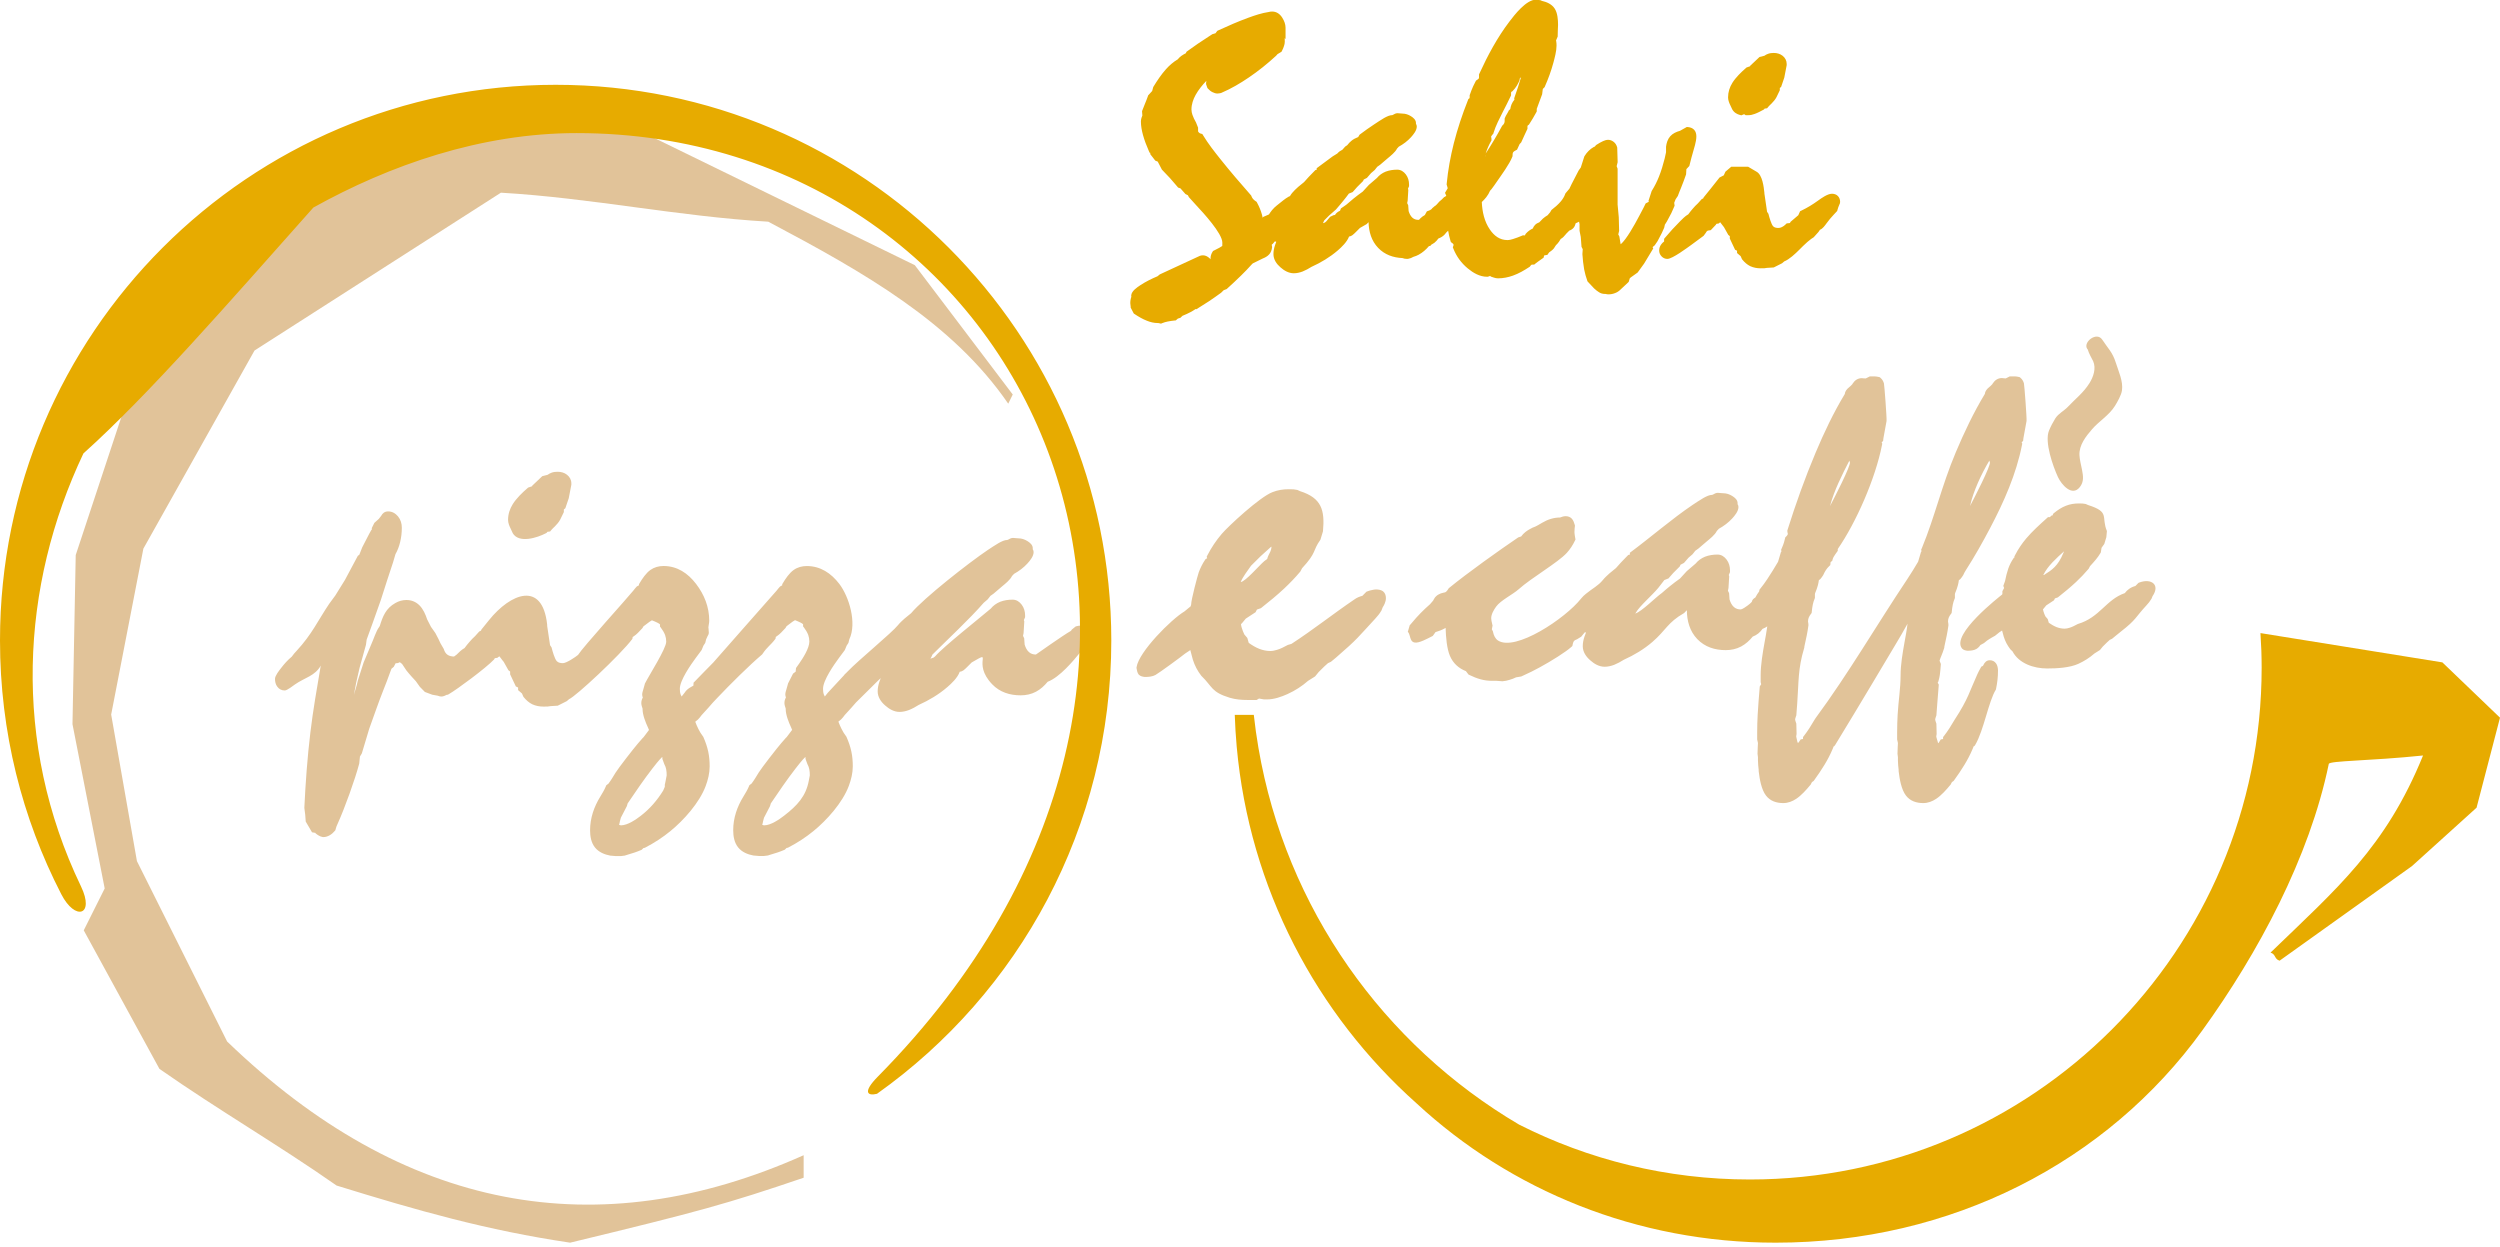 <svg width="467" height="233" viewBox="0 0 467 233" fill="none" xmlns="http://www.w3.org/2000/svg">
<g clip-path="url(#clip0_3_9)">
<path fill-rule="evenodd" clip-rule="evenodd" d="M123.7 141.395C123.043 142.04 122.313 142.987 121.918 143.493C120.281 145.604 118.742 147.866 117.243 150.082L117.098 150.582L116.434 151.864L115.974 152.751L115.79 153.455C115.777 153.554 115.757 153.652 115.737 153.744L115.724 153.784C115.698 153.882 115.645 154.001 115.639 154.053C115.645 154.067 115.665 154.073 115.678 154.08C115.764 154.152 115.935 154.165 116.046 154.172C117.25 154.146 118.795 153.093 119.702 152.39C121.386 151.094 122.767 149.49 123.878 147.688L124.187 146.972V146.564L124.22 146.452C124.279 146.255 124.312 146.031 124.351 145.808C124.417 145.492 124.489 145.157 124.535 144.834C124.535 144.453 124.516 144.045 124.437 143.677C124.378 143.388 124.286 143.105 124.141 142.842L124.108 142.789L123.733 141.77V141.626C123.733 141.553 123.733 141.481 123.713 141.409M150.443 141.395C149.786 142.04 149.056 142.987 148.661 143.493C147.024 145.604 145.485 147.866 143.986 150.082L143.841 150.582L143.177 151.864L142.717 152.751L142.533 153.455C142.52 153.554 142.5 153.652 142.48 153.744L142.467 153.784C142.441 153.882 142.388 154.001 142.382 154.053C142.388 154.067 142.408 154.073 142.421 154.08C142.507 154.152 142.678 154.165 142.789 154.172C143.993 154.146 145.538 153.093 146.445 152.39C148.931 150.476 150.555 148.727 151.088 145.808C151.153 145.492 151.226 145.157 151.272 144.834C151.272 144.453 151.252 144.045 151.173 143.677C151.114 143.388 151.022 143.105 150.877 142.842L150.844 142.789L150.47 141.77V141.626C150.47 141.553 150.47 141.481 150.45 141.409L150.443 141.395ZM58.911 155.579L58.286 155.474L57.109 153.468L57.017 152.212L56.853 150.93V150.858C57.076 146.176 57.418 141.487 57.977 136.832C58.45 132.834 59.226 128.376 59.917 124.332C58.839 126.285 56.945 126.561 55.103 127.85C54.748 128.099 53.637 128.981 53.19 128.981C52.624 128.981 52.125 128.737 51.803 128.277C51.48 127.856 51.369 127.337 51.369 126.811C51.369 126.225 52.158 125.239 52.506 124.792C53.091 124.023 53.755 123.28 54.505 122.661C54.781 122.274 55.084 121.899 55.419 121.563C58.279 118.473 59.391 115.915 61.488 112.798L62.639 111.233L64.441 108.327L66.841 103.829L67.117 103.632L67.669 102.231L68.991 99.673L69.392 98.956L69.478 98.904L69.445 98.647L69.931 97.674L70.773 96.918L71.214 96.346C71.326 96.122 71.49 95.925 71.694 95.774C71.937 95.603 72.207 95.531 72.503 95.531C73.259 95.531 73.87 95.892 74.357 96.471C74.844 97.069 75.061 97.799 75.061 98.568C75.061 99.476 74.962 100.383 74.745 101.271C74.554 102.054 74.271 102.823 73.87 103.526L73.423 105.045L72.299 108.458L71.128 112.114C70.74 113.265 68.511 119.453 68.492 119.479L68.36 120.452L67.157 124.799L66.545 127.475L66.105 129.803L66.624 128.034L66.854 127.093L67.919 123.766L69.353 120.36C69.747 119.518 70.28 117.835 70.78 117.197L70.938 116.947C71.496 115.146 72.075 113.627 73.864 112.64C74.502 112.272 75.185 112.081 75.915 112.081C76.856 112.081 77.678 112.41 78.348 113.074C79.045 113.765 79.486 114.764 79.788 115.691L80.505 117.092L81.327 118.256L81.912 119.38L82.281 120.169L82.892 121.221L82.918 121.3C83.043 121.688 83.247 122.076 83.609 122.32C83.944 122.556 84.404 122.629 84.812 122.642C84.963 122.55 85.147 122.398 85.279 122.3C85.627 121.958 86.226 121.34 86.778 121.057C87.068 120.669 87.357 120.288 87.672 119.939C88.008 119.538 88.363 119.176 88.751 118.821L89.52 117.966L89.849 117.802L89.928 117.598L90.007 117.5C90.447 116.947 90.895 116.401 91.335 115.856C95.386 110.812 101.31 108.465 102.205 116.638V116.684V116.73C102.205 116.789 102.205 116.875 102.218 116.928V116.967L102.75 120.518L103.033 120.945L103.066 121.077C103.211 121.642 103.605 123.069 104.006 123.503C104.289 123.812 104.756 123.878 105.157 123.878C105.801 123.878 107.511 122.734 107.978 122.339C108.925 120.827 117.158 111.759 118.302 110.332C118.479 110.122 118.703 109.806 118.9 109.615L118.979 109.537L119.36 109.333V109.129L119.479 108.932C119.985 108.083 120.682 107.044 121.497 106.466C122.221 105.953 123.069 105.729 123.944 105.729C126.502 105.729 128.494 107.071 130.019 109.063C131.571 111.088 132.485 113.39 132.485 115.954C132.485 116.198 132.439 116.467 132.393 116.711C132.36 116.882 132.328 117.072 132.328 117.197C132.334 117.296 132.347 117.394 132.36 117.486C132.387 117.717 132.406 117.94 132.406 118.17C132.406 118.427 132.308 118.65 132.163 118.861C132.163 118.867 132.143 118.887 132.143 118.894L132.13 118.94L131.907 119.42L131.736 120.097L131.4 120.61L131.072 121.412L131.012 121.498C130.657 121.978 130.302 122.451 129.954 122.924C129.053 124.148 126.995 127.074 126.995 128.658C126.995 129.014 127.021 129.408 127.152 129.743C127.205 129.868 127.264 129.993 127.33 130.112C127.396 130.039 127.462 129.947 127.494 129.895L127.521 129.862L127.882 129.408C128.165 128.928 128.619 128.58 129.099 128.317C129.224 128.251 129.375 128.165 129.526 128.08L129.559 127.521L129.776 127.304C130.394 126.686 130.999 126.054 131.604 125.423C132.137 124.864 132.683 124.312 133.235 123.766C133.268 123.687 144.887 110.562 145.064 110.339C145.242 110.128 145.466 109.813 145.663 109.622L145.742 109.543L146.117 109.339V109.135L146.235 108.938C146.741 108.09 147.438 107.051 148.254 106.472C148.977 105.959 149.825 105.736 150.706 105.736C153.264 105.736 155.257 107.077 156.782 109.07C158.584 111.424 160.109 116.349 158.656 119.42L158.485 120.097L158.15 120.61L157.821 121.412L157.762 121.498C157.407 121.978 157.052 122.451 156.703 122.924C155.802 124.148 153.744 127.074 153.744 128.658C153.744 129.014 153.771 129.408 153.902 129.743C153.955 129.868 154.014 129.993 154.08 130.112C154.145 130.039 154.211 129.947 154.244 129.895L154.27 129.862L154.632 129.408C154.632 129.408 157.512 126.291 157.729 126.068V126.028L158.15 125.627L158.354 125.417C160.432 123.247 166.567 118.243 167.75 116.77C168.092 116.342 168.539 115.935 168.941 115.573L168.973 115.547L170.196 114.547C172.557 111.713 181.013 105.098 184.498 102.751C184.821 102.534 185.136 102.317 185.465 102.113L186.537 101.449C186.806 101.297 187.083 101.159 187.385 101.034C187.635 100.942 187.911 100.863 188.174 100.863C188.22 100.863 188.266 100.837 188.325 100.804C188.602 100.633 188.911 100.482 189.239 100.482C189.404 100.482 189.601 100.508 189.765 100.528C189.923 100.548 190.088 100.561 190.245 100.561C190.844 100.561 191.403 100.758 191.909 101.067C192.402 101.37 192.922 101.79 192.922 102.428C192.922 102.481 192.922 102.534 192.909 102.586C193.02 102.744 193.08 102.928 193.08 103.132C193.08 103.914 192.409 104.73 191.909 105.276C191.199 106.051 190.344 106.683 189.424 107.196L189.042 107.603C188.707 108.327 187.701 109.109 187.227 109.504C186.682 109.957 186.142 110.418 185.61 110.885L185.577 110.911L185.018 111.305L184.498 111.963L183.755 112.601C181.145 115.612 177.114 119.347 174.175 122.28C174.102 122.484 174.01 122.681 173.899 122.872L173.879 122.905C173.852 122.951 173.82 122.997 173.787 123.043L174.411 122.832L174.701 122.589C176.154 120.873 183.15 115.336 185.064 113.699C185.531 113.127 186.123 112.706 186.82 112.417C187.563 112.127 188.358 112.016 189.161 112.016C189.877 112.016 190.443 112.404 190.864 112.969C191.298 113.554 191.488 114.245 191.488 114.968V115.297L191.258 115.829L191.337 116.079L191.206 118.256L191.1 118.782L191.317 119.222L191.403 120.406C191.561 120.926 191.804 121.458 192.218 121.82C192.586 122.142 193.02 122.267 193.507 122.267C193.507 122.267 198.827 118.512 199.931 117.92C200.023 117.874 200.089 117.809 200.142 117.723L200.214 117.605L200.931 117.026L201.089 116.98C201.22 116.941 201.352 116.908 201.477 116.895C201.602 116.875 201.733 116.868 201.858 116.868C202.266 116.868 202.654 116.967 202.976 117.223C203.298 117.486 203.469 117.848 203.548 118.249L203.568 118.335V118.617C203.568 118.92 203.502 119.203 203.384 119.485C203.265 119.755 203.107 120.005 202.93 120.242C202.634 120.761 202.305 121.267 201.924 121.695C200.484 123.47 197.959 126.502 195.703 127.356C195.098 128.099 194.375 128.757 193.527 129.211C192.639 129.684 191.659 129.888 190.66 129.888C188.641 129.888 186.767 129.309 185.347 127.83C181.382 123.707 185.827 121.274 181.52 123.74L180.625 124.634C180.428 124.831 180.205 125.048 179.981 125.213L179.942 125.239C179.744 125.371 179.514 125.469 179.277 125.489C178.876 126.607 177.758 127.666 176.969 128.343C175.371 129.724 173.537 130.815 171.61 131.683C171.045 132.045 170.446 132.374 169.808 132.63C169.243 132.841 168.645 132.985 168.033 132.985C167.007 132.985 166.093 132.446 165.363 131.795C164.574 131.118 163.95 130.223 163.95 129.145C163.95 128.547 164.068 127.955 164.259 127.389C164.338 127.153 164.43 126.909 164.522 126.673L163.969 127.192C163.923 127.264 160.241 130.868 159.906 131.216C159.636 131.539 159.353 131.848 159.077 132.163C158.663 132.637 158.235 133.104 157.801 133.564C157.598 133.86 157.367 134.129 157.118 134.386L157.098 134.406L157.078 134.419C156.927 134.55 156.776 134.682 156.611 134.8C156.782 135.254 156.966 135.707 157.19 136.141C157.427 136.635 157.716 137.095 158.045 137.529L158.104 137.608L158.143 137.7C158.525 138.561 158.834 139.456 159.031 140.376C159.228 141.284 159.301 142.224 159.301 143.151C159.301 144.394 158.992 145.643 158.558 146.807C157.394 149.937 154.454 153.199 151.969 155.23C150.522 156.414 148.951 157.433 147.294 158.295L147.195 158.347L146.932 158.4L146.597 158.722L146.458 158.781C145.669 159.123 144.821 159.393 143.973 159.636C143.835 159.669 143.703 159.708 143.572 159.761L143.473 159.801L142.697 159.899H141.79L140.79 159.814H140.751C139.666 159.61 138.594 159.176 137.884 158.295C137.161 157.4 136.963 156.197 136.963 155.073C136.963 152.804 137.693 150.7 138.877 148.78C139.238 148.188 139.64 147.524 139.903 146.886L139.988 146.676L140.396 146.367C140.876 145.735 141.316 144.986 141.724 144.315C142.23 143.486 145.091 139.798 145.939 138.818C146.202 138.528 146.465 138.233 146.708 137.937L146.735 137.904L146.965 137.674L147.971 136.339C147.912 136.181 147.839 136.03 147.774 135.878C147.32 134.892 146.768 133.531 146.768 132.433V132.347C146.715 132.196 146.669 132.045 146.623 131.894C146.57 131.703 146.531 131.506 146.531 131.308C146.531 131.052 146.577 130.815 146.669 130.579C146.708 130.48 146.761 130.381 146.814 130.283C146.741 130.105 146.695 129.914 146.695 129.717C146.695 129.421 146.82 129.033 146.906 128.757C147.011 128.428 147.103 128.1 147.182 127.771L147.202 127.679L148.142 125.831L148.628 125.469L148.694 124.785L148.826 124.601C148.977 124.391 149.128 124.18 149.279 123.963C149.97 122.977 151.186 121.096 151.186 119.841C151.186 119.413 151.114 118.986 150.976 118.598C150.785 118.111 150.502 117.644 150.187 117.23L150.016 117.013V116.605C149.825 116.408 149.214 116.132 148.997 116.046C148.839 115.974 148.674 115.915 148.51 115.849L148.05 116.132L146.925 116.98L146.741 117.296L146.682 117.362C146.426 117.638 146.169 117.914 145.9 118.183C145.65 118.433 145.38 118.664 145.084 118.861L144.92 118.966L144.867 119.314C143.901 120.597 143.375 120.761 142.447 122.135L142.382 122.234C139.968 124.273 136.286 127.942 134.057 130.296C133.761 130.611 133.472 130.927 133.169 131.236C132.9 131.558 132.617 131.867 132.341 132.183C131.926 132.656 131.499 133.123 131.065 133.584C130.861 133.879 130.631 134.149 130.381 134.406L130.361 134.425L130.342 134.438C130.19 134.57 130.039 134.701 129.875 134.82C130.046 135.273 130.23 135.727 130.453 136.161C130.69 136.654 130.98 137.115 131.308 137.549L131.367 137.628L131.407 137.72C131.788 138.581 132.097 139.475 132.295 140.396C132.492 141.303 132.564 142.244 132.564 143.171C132.564 144.414 132.255 145.663 131.821 146.827C130.657 149.957 127.718 153.218 125.232 155.25C123.786 156.434 122.214 157.453 120.557 158.314L120.459 158.367L120.195 158.42L119.86 158.742L119.722 158.801C118.933 159.143 118.085 159.413 117.236 159.656C117.098 159.689 116.967 159.728 116.835 159.781L116.737 159.82L115.961 159.919H115.053L114.054 159.833H114.014C112.929 159.63 111.858 159.196 111.147 158.314C110.424 157.42 110.227 156.217 110.227 155.092C110.227 152.824 110.957 150.72 112.14 148.8C112.502 148.208 112.903 147.544 113.166 146.906L113.252 146.695L113.659 146.386C114.139 145.755 114.58 145.005 114.988 144.335C115.494 143.506 118.354 139.817 119.203 138.837C119.466 138.548 119.729 138.252 119.972 137.956L119.998 137.923L120.228 137.693L121.234 136.358C121.175 136.201 121.103 136.049 121.037 135.898C120.583 134.912 120.031 133.551 120.031 132.453V132.367C119.979 132.216 119.926 132.065 119.886 131.913C119.834 131.723 119.794 131.525 119.794 131.328C119.794 131.072 119.84 130.835 119.932 130.598C119.972 130.5 120.025 130.401 120.077 130.302C120.005 130.125 119.959 129.934 119.959 129.737C119.959 129.441 120.084 129.053 120.169 128.777C120.274 128.448 120.366 128.119 120.445 127.79L120.465 127.698C121.333 125.995 124.45 121.149 124.45 119.867C124.45 119.439 124.378 119.012 124.24 118.624C124.049 118.137 123.766 117.671 123.45 117.256L123.286 117.039V116.632C123.095 116.434 122.484 116.158 122.267 116.073C122.109 116 121.945 115.941 121.78 115.875L121.32 116.158L120.195 117.006L120.011 117.322L119.952 117.388C119.696 117.664 119.439 117.94 119.17 118.21C118.92 118.46 118.65 118.69 118.348 118.887L118.183 118.992L118.131 119.341C115.81 122.418 107.518 130.118 106.301 130.605L105.874 130.973L104.19 131.821L102.803 131.907C102.639 131.94 102.474 131.966 102.31 131.979C102.053 131.999 101.79 131.992 101.527 131.992C100.811 131.992 100.1 131.874 99.423 131.558C98.799 131.249 98.292 130.789 97.852 130.256L97.779 130.171L97.503 129.54L96.78 128.915V128.428L96.359 128.224L95.294 125.969V125.45L94.971 125.2L94.09 123.628C93.893 123.411 93.716 123.168 93.544 122.931C93.492 122.859 93.387 122.708 93.288 122.602C93.216 122.642 93.143 122.688 93.078 122.74L92.9 122.885L92.44 122.944L92.295 123.188C90.783 124.779 85.41 128.77 83.813 129.684L83.661 129.77L83.458 129.789C83.155 129.947 82.793 130.112 82.465 130.112C82.228 130.112 81.998 130.059 81.787 129.96H81.781L80.735 129.77L79.368 129.257L78.427 128.297L77.678 127.245C77.408 126.962 77.145 126.679 76.902 126.403C76.56 126.035 76.244 125.64 75.928 125.252L75.902 125.219L75.106 124.023L74.692 123.7L74.331 123.858L73.897 123.904L73.555 124.562L73.127 124.917L72.891 125.542C72.496 126.679 72.049 127.81 71.602 128.935C70.556 131.585 69.925 133.531 68.965 136.148L67.591 140.731L67.236 141.323L67.104 142.638C66.315 145.624 64.415 150.904 63.067 153.889L63.053 153.915C62.974 154.067 62.909 154.224 62.843 154.409C62.784 154.566 62.744 154.737 62.698 154.895L62.652 155.079L62.527 155.224C62.271 155.533 61.962 155.809 61.613 156.013C61.239 156.23 60.851 156.368 60.417 156.368H60.344L60.272 156.355C60.022 156.309 59.779 156.223 59.581 156.105C59.358 155.987 59.141 155.822 58.937 155.658L58.911 155.579ZM95.76 99.542L95.741 99.509L95.419 98.812C95.287 98.549 95.162 98.279 95.07 98.003C94.972 97.714 94.906 97.424 94.906 97.122C94.906 96.056 95.221 95.07 95.787 94.169C96.477 93.071 97.556 92.032 98.529 91.191L98.647 91.085L99.403 90.829L99.417 90.73L101.297 88.948L102.284 88.698C102.52 88.528 102.777 88.389 103.053 88.291C103.408 88.166 103.789 88.126 104.158 88.126C104.795 88.126 105.42 88.284 105.926 88.692C106.439 89.1 106.729 89.645 106.729 90.303V90.54L106.242 93.071L105.604 94.945L105.328 95.169V95.655L104.651 97.049C104.407 97.523 104.026 97.95 103.645 98.338C103.441 98.536 103.152 98.792 102.974 99.016L102.764 99.279L102.251 99.344L102.119 99.528L101.948 99.621C100.416 100.429 96.911 101.587 95.76 99.568V99.542ZM236.715 104.414C236.807 104.006 237.005 103.605 237.189 103.263C237.386 102.902 237.498 102.52 237.518 102.113L237.373 102.198L235.486 103.901L233.691 105.683C233.099 106.551 232.126 107.774 231.77 108.728C232.684 108.603 235.196 105.644 236.163 104.822L236.715 104.414ZM221.289 114.186L222.407 113.265L222.42 113.239C222.459 113.147 222.486 113.035 222.505 112.93C222.505 112.042 223.696 107.577 223.926 106.913C224.228 106.104 224.61 105.315 225.096 104.598L225.208 104.434L225.497 104.276L225.405 104L225.563 103.691C226.293 102.271 227.187 100.949 228.22 99.732C229.377 98.365 235.321 92.821 237.715 91.927C238.675 91.546 239.681 91.388 240.707 91.388C241.003 91.388 241.318 91.388 241.614 91.408C241.838 91.427 242.055 91.46 242.272 91.506L242.364 91.526L242.85 91.749C246.868 93.025 247.499 95.274 247.131 99.252L246.658 100.811C245.099 103.014 246.053 103.086 243.225 106.15L242.89 106.781L242.831 106.847C241.923 107.932 240.93 108.951 239.905 109.918C238.55 111.187 237.097 112.377 235.637 113.528L235.525 113.613L234.795 113.863L234.539 114.363L232.711 115.56L231.974 116.448L231.895 116.507C231.895 116.507 231.843 116.546 231.817 116.572C231.83 116.816 231.889 117.059 231.961 117.283L231.974 117.322C232.08 117.717 232.27 118.144 232.448 118.525L233 119.17L233.263 120.084C233.888 120.538 234.559 120.939 235.262 121.215C235.913 121.458 236.59 121.609 237.287 121.609C237.708 121.609 238.129 121.517 238.557 121.386C239.194 121.208 239.911 120.827 240.496 120.511L240.575 120.472L241.246 120.275C245.389 117.579 248.979 114.705 252.99 111.983C253.437 111.654 253.957 111.437 254.496 111.299L255.245 110.536L255.416 110.47C255.719 110.358 256.028 110.253 256.35 110.207C256.567 110.161 256.81 110.109 257.021 110.109C257.448 110.109 257.935 110.174 258.297 110.418L258.323 110.437L258.349 110.457C258.75 110.773 258.888 111.246 258.888 111.739C258.888 112.081 258.803 112.41 258.665 112.745C258.56 112.989 258.441 113.225 258.29 113.442L258.053 114.047L258.02 114.1C257.711 114.633 257.304 115.132 256.883 115.58C253.726 118.979 253.694 119.275 249.551 122.852L248.617 123.622L248.065 123.878C247.835 124.062 247.618 124.273 247.401 124.476C247.039 124.818 246.684 125.173 246.335 125.528L245.658 126.357L244.35 127.179C243.199 128.192 241.91 129.014 240.509 129.651C239.332 130.184 237.978 130.651 236.676 130.651H236.104L235.183 130.486L234.736 130.756H233.053C231.955 130.756 230.784 130.664 229.725 130.342C226.234 129.277 226.536 128.303 224.399 126.232C224.051 125.778 223.735 125.305 223.472 124.792C223.202 124.299 223.005 123.766 222.828 123.234L222.815 123.194L222.348 121.432L222.117 121.596L221.381 122.083C220.48 122.813 216.647 125.614 215.844 126.081C215.292 126.39 214.542 126.456 213.924 126.456H213.845C213.464 126.416 213.03 126.324 212.747 126.041L212.714 126.008L212.688 125.976C212.458 125.686 212.372 125.219 212.313 124.864L212.294 124.739L212.313 124.614C212.734 121.774 218.751 115.698 221.289 114.192V114.186ZM345.555 86.344L345.463 86.081L345.496 85.976C344.069 88.738 342.609 91.677 341.892 94.373C341.866 94.452 341.846 94.531 341.82 94.603C341.846 94.551 341.866 94.498 341.892 94.445L341.905 94.413C342.57 93.17 345.772 86.956 345.561 86.344H345.555ZM371.706 86.344L371.614 86.081L371.647 85.976C370.069 88.6 368.602 91.848 368.043 94.373C368.017 94.452 367.997 94.531 367.971 94.603C367.997 94.551 368.017 94.498 368.043 94.445L368.057 94.413C368.721 93.17 371.923 86.956 371.713 86.344H371.706ZM385.423 103.323C385.482 103.211 385.535 103.099 385.567 102.981C384.193 104.223 382.49 105.729 381.688 107.419C381.74 107.419 381.786 107.413 381.839 107.406C381.852 107.393 381.859 107.38 381.872 107.367C383.253 106.505 384.436 105.749 385.423 103.323ZM348.257 70.675C348.343 70.675 348.435 70.688 348.521 70.694L349.277 70.313H350.21C350.335 70.313 350.454 70.333 350.579 70.346C350.704 70.366 350.828 70.385 350.953 70.418L351.138 70.464L351.282 70.589C351.604 70.865 351.802 71.214 351.92 71.615C351.999 71.898 352.479 78.23 352.407 78.651C352.229 79.723 352.025 80.795 351.821 81.866L351.769 82.359L351.565 82.563C351.565 82.563 351.506 82.623 351.493 82.636L351.506 82.675L351.604 82.872L351.552 83.149C350.309 89.468 346.699 97.621 343.306 102.54C343.293 102.566 343.293 102.619 343.293 102.645V102.902L343.142 103.112C342.944 103.395 342.714 103.697 342.543 104C342.458 104.151 342.372 104.316 342.333 104.486L342.26 104.769L341.958 104.993L341.899 105.558L341.682 105.769C341.452 105.986 341.248 106.229 341.077 106.492C340.899 106.762 340.748 107.051 340.617 107.347L340.597 107.393L340.571 107.439C340.419 107.676 340.255 107.926 340.064 108.136L340.038 108.169L340.005 108.195C339.926 108.267 339.847 108.327 339.762 108.386C339.722 108.701 339.663 109.01 339.584 109.32C339.466 109.773 339.301 110.22 339.124 110.654L339.091 110.727L339.078 110.74C339.078 110.74 339.071 110.766 339.065 110.779C339.045 110.845 339.025 110.937 339.025 110.996V111.707L338.96 111.864C338.815 112.2 338.716 112.555 338.637 112.91C338.539 113.357 338.486 113.817 338.44 114.271L338.414 114.508L338.269 114.698C338.098 114.915 337.96 115.152 337.861 115.395C337.783 115.619 337.736 115.849 337.736 116.086C337.736 116.132 337.75 116.198 337.756 116.231C337.789 116.388 337.815 116.553 337.815 116.711V116.816C337.651 118.085 337.368 119.374 337.086 120.636C337.072 120.702 337.046 120.781 337.046 120.847V120.958L337.013 121.077C335.843 124.93 336.014 127.35 335.718 131.44C335.665 132.137 335.613 132.834 335.56 133.531L335.547 133.656L335.501 133.768C335.442 133.912 335.402 134.057 335.363 134.202C335.35 134.267 335.336 134.34 335.33 134.406C335.343 134.478 335.356 134.55 335.369 134.616C335.402 134.761 335.455 134.905 335.507 135.043L335.553 135.168L335.599 137.029C335.599 137.194 335.573 137.351 335.527 137.509C335.534 137.595 335.553 137.68 335.567 137.759C335.882 139.186 335.777 138.923 336.375 138.114L336.704 138.062C336.704 138.062 336.763 138.048 336.803 138.042C336.803 138.016 336.803 137.983 336.803 137.963V137.68L336.98 137.457C337.697 136.543 338.348 135.484 338.933 134.484L338.953 134.452L339.163 134.129L339.177 134.11C345.344 125.739 350.533 116.789 356.299 108.156C357.003 107.104 357.661 106.012 358.305 104.927L358.864 103.04L359.002 102.928L358.844 102.77L359.055 102.264C361.382 96.635 362.73 90.691 365.321 84.536C366.899 80.788 368.668 77.053 370.779 73.568C370.818 73.049 371.187 72.634 371.568 72.332C371.746 72.174 372.002 71.97 372.147 71.786L372.173 71.753C372.199 71.714 372.226 71.668 372.258 71.608C372.653 71.004 373.225 70.622 373.955 70.622C374.1 70.622 374.264 70.642 374.409 70.668C374.494 70.668 374.586 70.681 374.672 70.688L375.428 70.306H376.362C376.487 70.306 376.605 70.326 376.73 70.339C376.855 70.359 376.98 70.379 377.105 70.412L377.289 70.458L377.433 70.583C377.756 70.859 377.953 71.207 378.071 71.608C378.15 71.891 378.63 78.224 378.558 78.644C378.38 79.716 378.176 80.788 377.973 81.86L377.92 82.353L377.716 82.557C377.716 82.557 377.657 82.616 377.644 82.629L377.657 82.669L377.756 82.866L377.703 83.142C376.631 88.58 374.31 93.801 371.772 98.608C370.365 101.278 368.852 103.974 367.228 106.499C367.051 106.768 366.899 107.058 366.768 107.353L366.748 107.399L366.722 107.445C366.571 107.682 366.406 107.932 366.215 108.143L366.189 108.175L366.156 108.202C366.077 108.274 365.998 108.333 365.913 108.392C365.88 108.708 365.814 109.017 365.735 109.326C365.617 109.78 365.453 110.227 365.275 110.661L365.242 110.733L365.229 110.746C365.229 110.746 365.223 110.773 365.216 110.786C365.196 110.852 365.176 110.944 365.176 111.003V111.713L365.111 111.871C364.966 112.206 364.867 112.561 364.789 112.916C364.69 113.364 364.637 113.824 364.591 114.278L364.565 114.514L364.42 114.705C364.249 114.922 364.111 115.159 364.013 115.402C363.934 115.626 363.888 115.856 363.888 116.092C363.888 116.138 363.901 116.204 363.907 116.237C363.94 116.395 363.967 116.559 363.967 116.717V116.822C363.802 118.091 363.519 119.38 363.237 120.643C363.224 120.709 363.197 120.787 363.197 120.853V120.965L363.164 121.083C363 121.623 362.796 122.155 362.586 122.661C362.513 122.846 362.375 123.161 362.316 123.385C362.316 123.385 362.316 123.398 362.323 123.405L362.336 123.444V123.483C362.369 123.595 362.441 123.753 362.487 123.865L362.553 124.029L362.54 124.207C362.5 124.818 362.441 125.423 362.362 126.054C362.303 126.442 362.224 126.824 362.112 127.199L362.093 127.278L361.961 127.534L362.165 127.883L362.145 128.139C362.053 129.244 361.961 130.342 361.882 131.446C361.83 132.144 361.777 132.841 361.724 133.538L361.711 133.662L361.665 133.774C361.606 133.919 361.566 134.064 361.527 134.208C361.514 134.274 361.501 134.346 361.494 134.412C361.507 134.484 361.52 134.557 361.534 134.623C361.566 134.767 361.619 134.912 361.672 135.05L361.718 135.175L361.764 137.036C361.764 137.2 361.737 137.358 361.691 137.516C361.698 137.601 361.718 137.687 361.731 137.766C361.79 138.016 361.876 138.279 361.954 138.528L362 138.66C362 139.14 362.323 138.417 362.54 138.121L362.868 138.068C362.868 138.068 362.928 138.055 362.967 138.048C362.967 138.022 362.967 137.989 362.967 137.969V137.687L363.145 137.463C363.861 136.549 364.512 135.49 365.098 134.491L365.117 134.458C367.715 130.48 367.919 129.112 369.372 125.943C369.556 125.535 369.766 125.147 369.983 124.759L370.115 124.522L370.365 124.411C370.424 124.384 370.463 124.305 370.496 124.233C370.72 123.74 371.101 123.332 371.68 123.332C372.166 123.332 372.587 123.529 372.857 123.917C373.126 124.273 373.199 124.746 373.225 125.187V125.213V125.239C373.225 125.844 373.199 126.449 373.126 127.047C373.061 127.593 372.975 128.139 372.863 128.672L372.831 128.816C371.463 130.986 370.588 136.418 368.957 139.173L368.905 139.258L368.833 139.331C368.76 139.403 368.675 139.469 368.583 139.528L368.616 139.587L368.458 139.962C368.03 140.975 367.517 141.948 366.945 142.888C366.354 143.874 365.696 144.821 365.025 145.755L364.927 145.893L364.782 145.979C364.723 146.018 364.664 146.058 364.618 146.11C364.558 146.176 364.486 146.353 364.447 146.432L364.401 146.531L364.328 146.616C363.592 147.511 362.651 148.576 361.678 149.22C360.955 149.7 360.146 150.016 359.265 150.016C357.996 150.016 356.819 149.641 356.03 148.609C355.162 147.478 354.84 145.505 354.675 144.124L354.655 143.94L354.675 143.888C354.609 143.289 354.531 142.645 354.531 142.046V141.435L354.452 140.81V140.758C354.452 140.37 354.471 139.975 354.491 139.587C354.504 139.324 354.524 139.054 354.531 138.791L354.386 138.134V136.773C354.386 135.688 354.419 134.603 354.478 133.518C354.629 130.92 355.03 128.586 355.03 126.12C355.03 124.174 355.405 121.984 355.747 120.071C355.931 119.032 356.188 117.723 356.326 116.513C355.596 117.881 354.761 119.249 353.972 120.584C352.584 122.931 351.184 125.272 349.783 127.606C347.468 131.466 345.154 135.339 342.8 139.179C342.701 139.344 342.583 139.442 342.438 139.528L342.471 139.587L342.313 139.962C341.886 140.975 341.373 141.948 340.801 142.888C340.209 143.874 339.551 144.821 338.881 145.755L338.782 145.893L338.637 145.979C338.578 146.018 338.519 146.058 338.473 146.11C338.414 146.176 338.341 146.353 338.302 146.432L338.256 146.531L338.184 146.616C337.447 147.511 336.507 148.576 335.534 149.22C334.81 149.7 334.002 150.016 333.12 150.016C331.851 150.016 330.674 149.641 329.885 148.609C329.017 147.478 328.695 145.505 328.531 144.124L328.511 143.94L328.531 143.888C328.465 143.289 328.386 142.645 328.386 142.046V141.435L328.307 140.81V140.758C328.307 140.37 328.327 139.975 328.346 139.587C328.36 139.324 328.379 139.054 328.386 138.791L328.241 138.134V136.773C328.241 135.688 328.274 134.603 328.333 133.518C328.432 131.821 328.564 130.125 328.708 128.428L328.728 128.224L328.991 127.81L328.892 127.429V126.12C328.892 124.174 329.267 121.984 329.609 120.071C329.767 119.183 329.984 118.072 330.128 117.006C329.859 117.204 329.563 117.348 329.247 117.467C329.024 117.789 328.754 118.078 328.452 118.328L328.419 118.354C328.11 118.591 327.774 118.782 327.413 118.913C326.808 119.656 326.085 120.314 325.236 120.768C324.349 121.241 323.369 121.445 322.369 121.445C320.351 121.445 318.477 120.866 317.056 119.387C315.642 117.914 315.123 115.987 315.103 113.988L314.597 114.514C311.467 116.309 311.217 117.717 308.679 119.906C307.081 121.287 305.246 122.379 303.32 123.247C302.754 123.608 302.156 123.937 301.518 124.194C300.953 124.404 300.354 124.549 299.743 124.549C298.717 124.549 297.803 124.009 297.073 123.358C296.284 122.681 295.659 121.787 295.659 120.709C295.659 120.11 295.777 119.518 295.968 118.953C296.06 118.683 296.159 118.42 296.264 118.157C296.198 118.144 296.133 118.118 296.067 118.098C295.981 118.197 295.896 118.295 295.81 118.394C295.699 118.525 295.58 118.664 295.475 118.802L295.383 118.927L294.561 119.433L294.482 119.459C294.324 119.518 294.134 119.61 294.009 119.762C293.89 119.9 293.805 120.235 293.772 120.406L293.719 120.676L293.515 120.86C293.193 121.149 292.838 121.412 292.49 121.662C290.675 122.957 288.038 124.496 286.078 125.469C285.474 125.772 284.862 126.061 284.244 126.331L284.145 126.37L283.198 126.528C282.817 126.719 282.416 126.87 282.028 126.982C281.587 127.126 281.134 127.225 280.667 127.258H280.608L279.569 127.179H278.753C278.023 127.179 277.293 127.093 276.583 126.896C275.86 126.699 275.163 126.416 274.492 126.087L274.315 126.002L273.835 125.371C272.467 124.831 271.428 123.891 270.843 122.51C270.271 121.156 270.093 119.071 270.041 117.289C270.001 117.315 269.955 117.335 269.916 117.362C269.37 117.671 268.758 117.901 268.153 118.078L267.647 118.788L267.469 118.881C266.943 119.15 266.411 119.42 265.872 119.656C262.985 120.926 263.708 118.69 262.978 118.026L263.34 116.789L263.465 116.665C263.564 116.553 263.656 116.434 263.741 116.342C264.773 115.086 265.911 113.929 267.134 112.864L267.7 112.206L267.884 111.871C267.982 111.66 268.14 111.49 268.311 111.338C268.528 111.128 268.831 110.983 269.107 110.865L269.159 110.845L269.817 110.668H269.876C269.968 110.648 270.034 110.615 270.133 110.536C270.277 110.431 270.468 110.142 270.56 109.99L270.632 109.878L270.738 109.793C274.163 106.992 280.035 102.81 283.613 100.383L284.152 100.212C284.375 99.897 284.638 99.621 284.941 99.384C285.355 99.055 285.822 98.792 286.295 98.562L286.361 98.529L286.434 98.509C286.848 98.397 287.736 97.852 288.117 97.628C289.13 97.03 290.241 96.675 291.424 96.668C291.602 96.596 291.786 96.53 291.951 96.49C292.121 96.445 292.306 96.425 292.483 96.425C292.924 96.425 293.331 96.576 293.634 96.905L293.66 96.938C293.91 97.24 294.055 97.661 294.16 98.036L294.206 98.2L294.18 98.371C294.16 98.509 294.134 98.66 294.134 98.799V98.858C294.12 99.035 294.107 99.206 294.107 99.384C294.107 99.607 294.153 99.877 294.18 100.081C294.199 100.225 294.226 100.37 294.252 100.508L294.305 100.771L294.186 101.015C293.798 101.837 293.298 102.593 292.687 103.27C291.01 105.111 286.125 107.886 283.659 110.095C282.613 111.029 280.331 112.141 279.49 113.298C279.062 113.89 278.556 114.731 278.556 115.481C278.556 115.639 278.582 115.81 278.609 115.968C278.648 116.198 278.694 116.428 278.76 116.651L278.812 116.842L278.674 117.565L278.872 117.92L278.898 118.045C279.023 118.67 279.292 119.282 279.818 119.643C283.06 121.761 292.378 115.553 295.337 111.825L295.363 111.792C295.633 111.476 295.922 111.167 296.258 110.917C297.448 109.931 298.526 109.444 299.42 108.34C299.762 107.912 300.209 107.505 300.611 107.143L300.637 107.117L301.86 106.117C302.162 105.756 302.485 105.407 302.807 105.059C303.195 104.638 303.596 104.23 303.997 103.829L304.161 103.665L304.457 103.599V103.257C308.317 100.396 312.341 96.898 316.162 94.327C316.484 94.11 316.8 93.893 317.129 93.689L318.2 93.025C318.47 92.874 318.746 92.736 319.049 92.611C319.298 92.519 319.575 92.44 319.838 92.44C319.884 92.44 319.93 92.414 319.989 92.381C320.265 92.21 320.574 92.059 320.903 92.059C321.067 92.059 321.265 92.085 321.429 92.105C321.587 92.124 321.751 92.138 321.909 92.138C322.507 92.138 323.066 92.335 323.573 92.644C324.066 92.946 324.585 93.367 324.585 94.005C324.585 94.058 324.585 94.11 324.572 94.163C324.684 94.321 324.743 94.505 324.743 94.709C324.743 95.491 324.072 96.306 323.573 96.852C322.862 97.628 322.008 98.259 321.087 98.772L320.706 99.18C320.37 99.903 319.364 100.686 318.891 101.08C318.345 101.534 317.806 101.994 317.273 102.461L317.24 102.487L316.681 102.882L316.162 103.54L315.419 104.177L314.571 105.151L313.933 105.486L313.768 105.828L312.565 107.031L311.671 108.05L310.901 108.353C310.54 108.846 310.165 109.333 309.777 109.806C308.587 111.253 306.279 113.199 305.575 114.449L305.555 114.481C305.529 114.527 305.496 114.573 305.463 114.619C306.739 114.192 309.244 111.601 310.454 110.76C310.954 110.319 311.454 109.885 311.973 109.471C312.572 108.984 313.196 108.517 313.828 108.07L315.09 106.689L316.741 105.276C317.207 104.703 317.799 104.283 318.496 103.993C319.239 103.704 320.042 103.592 320.837 103.592C321.554 103.592 322.119 103.98 322.54 104.546C322.974 105.131 323.165 105.821 323.165 106.545V106.873L322.935 107.406L323.014 107.656L322.882 109.832L322.777 110.359L322.994 110.799L323.079 111.983C323.237 112.502 323.481 113.035 323.895 113.396C324.263 113.719 324.697 113.844 325.184 113.844C325.453 113.83 326.209 113.298 326.42 113.14C326.597 113.008 327.104 112.621 327.248 112.404C327.301 112.029 327.577 111.799 327.893 111.621C327.998 111.411 328.123 111.2 328.248 111.003C328.366 110.825 328.491 110.648 328.616 110.47L328.662 110.161L328.807 109.984C329.287 109.405 329.721 108.787 330.135 108.169C330.839 107.123 331.496 106.025 332.141 104.94L332.7 103.053L332.838 102.941L332.68 102.783L332.89 102.277C333.009 101.988 333.16 101.652 333.239 101.35L333.252 101.31C333.324 101.087 333.383 100.863 333.429 100.633L333.482 100.396L333.653 100.225C333.752 100.127 333.857 100.008 333.936 99.864C333.956 99.831 333.956 99.752 333.956 99.719C333.956 99.699 333.956 99.673 333.956 99.647C333.909 99.509 333.877 99.358 333.877 99.213V99.088L333.916 98.969C335.448 94.097 337.171 89.27 339.157 84.556C340.735 80.808 342.504 77.073 344.615 73.588C344.654 73.068 345.022 72.654 345.404 72.352C345.581 72.194 345.838 71.99 345.982 71.806L346.009 71.773C346.035 71.733 346.061 71.687 346.094 71.628C346.482 71.023 347.061 70.642 347.791 70.642C347.935 70.642 348.1 70.662 348.244 70.688L348.257 70.675ZM371.114 119.716L370.601 120.13L369.937 120.492C369.747 120.794 369.49 121.05 369.168 121.241C368.708 121.498 368.103 121.557 367.59 121.557H367.511C367.169 121.517 366.801 121.438 366.551 121.182L366.518 121.149L366.492 121.116C364.414 118.519 373.462 111.496 374.008 111.049C374.027 111.003 374.04 110.944 374.047 110.885V110.437L374.369 109.839L374.218 109.438L374.54 108.55C374.698 107.761 374.889 106.952 375.158 106.176C375.395 105.532 375.697 104.914 376.085 104.342L376.197 104.177L376.322 104.112L376.276 103.974L376.434 103.665C377.006 102.553 377.71 101.514 378.512 100.567C379.636 99.239 381.037 97.977 382.332 96.813L382.562 96.602H382.931L383.174 96.326L383.411 96.28L383.549 95.951L383.707 95.82C384.377 95.274 385.127 94.774 385.923 94.472C386.685 94.169 387.488 94.044 388.303 94.044C388.54 94.044 388.79 94.044 389.026 94.058C389.204 94.071 389.381 94.104 389.552 94.136L389.644 94.156L390.032 94.334C394.201 95.655 392.459 96.504 393.57 99.206L393.465 100.35L393.083 101.606L392.57 102.33L392.432 103.198L392.353 103.329C392.104 103.75 391.821 104.145 391.512 104.519C391.163 104.947 390.788 105.354 390.414 105.762L390.157 106.249L390.098 106.314C389.388 107.156 388.619 107.952 387.816 108.708C386.764 109.694 385.633 110.622 384.502 111.516L384.39 111.601L383.864 111.779L383.68 112.14L382.247 113.081L381.681 113.765L381.622 113.804C381.642 113.942 381.675 114.087 381.721 114.218L381.734 114.258C381.806 114.541 381.951 114.856 382.076 115.132L382.516 115.645L382.714 116.329C383.167 116.651 383.661 116.941 384.167 117.145C384.647 117.329 385.153 117.434 385.666 117.434C385.969 117.434 386.278 117.368 386.6 117.263C387.08 117.125 387.626 116.835 388.066 116.599L388.145 116.559C392.229 115.363 393.412 111.996 396.917 110.793C397.141 110.49 397.41 110.214 397.713 110.01C398.068 109.754 398.469 109.576 398.89 109.464L399.462 108.879L399.633 108.813C401.816 107.991 403.591 109.201 402.092 111.371L401.908 111.831L401.875 111.884C401.625 112.311 401.309 112.699 400.974 113.061C398.778 115.428 399.172 115.652 396.115 118.032C395.839 118.249 395.562 118.466 395.28 118.71L394.537 119.321L394.109 119.525C393.938 119.663 393.78 119.821 393.623 119.965C393.346 120.228 393.077 120.498 392.807 120.768L392.268 121.425L391.242 122.07C390.341 122.865 389.329 123.503 388.237 124.003C386.6 124.746 384.213 124.871 382.391 124.871C379.912 124.871 377.124 123.937 375.941 121.682L375.553 121.307L375.513 121.261C375.25 120.912 375.014 120.544 374.803 120.156C374.593 119.762 374.435 119.347 374.297 118.92L374.284 118.881L373.988 117.776L373.462 118.124L372.673 118.762L372.613 118.795C372.304 118.973 371.949 119.15 371.634 119.361C371.456 119.472 371.279 119.591 371.108 119.709L371.114 119.716ZM389.999 65.296C389.953 65.25 389.914 65.197 389.874 65.138C389.092 63.908 391.67 61.87 392.702 63.455C393.728 65.026 394.622 65.782 395.227 67.735C395.733 69.353 396.634 71.214 396.384 72.937C396.253 73.831 395.536 75.074 395.063 75.837C393.978 77.579 392.117 78.657 390.802 80.176C389.644 81.511 388.356 83.142 388.441 85.01C388.48 85.917 388.763 86.897 388.928 87.791C389.151 88.988 389.296 89.981 388.513 90.987C387.06 92.854 385.068 90.494 384.436 89.139C383.496 87.114 381.879 82.557 382.753 80.439C383.082 79.644 383.483 78.881 383.937 78.151C384.515 77.237 385.587 76.737 386.297 75.975C387.711 74.469 389.151 73.41 390.302 71.589C391.045 70.405 391.591 68.82 391.005 67.479C390.716 66.894 390.197 66.026 389.993 65.289L389.999 65.296ZM150.128 215.792C111.595 233.007 75.337 226.28 42.426 194.553L25.579 160.859L20.766 133.478L26.782 102.487L47.542 65.48L93.571 35.995C110.621 36.994 126.462 40.407 143.513 41.413C161.556 50.968 177.916 60.239 188.339 75.409C188.621 74.837 188.898 74.265 189.18 73.693C183.085 65.638 176.989 57.589 170.887 49.534C154.04 41.308 137.193 33.089 120.347 24.862L87.252 21.252L56.261 35.39L26.177 67.282L14.144 103.684L13.539 135.273C15.545 145.505 17.55 155.73 19.556 165.962L15.643 173.787C20.358 182.414 25.073 191.035 29.781 199.662C40.815 207.382 51.842 213.74 62.876 221.46C78.118 226.175 90.954 229.824 106.499 232.132C130.565 226.313 135.681 224.912 150.121 220C150.121 218.6 150.121 217.192 150.121 215.792H150.128Z" fill="#E1C399"/>
<path fill-rule="evenodd" clip-rule="evenodd" d="M277.438 28.998C277.419 29.064 277.405 29.13 277.386 29.196C277.399 29.196 277.419 29.182 277.438 29.176V28.998ZM282.12 20.371C282.16 20.075 282.238 19.786 282.35 19.51C282.475 19.188 282.672 18.892 282.896 18.615L282.85 18.366L282.916 18.168C283.337 16.939 283.79 15.656 284.145 14.394L284.112 14.447L283.895 14.664L283.849 14.999L283.81 15.098C283.672 15.426 283.501 15.735 283.317 16.044C283.12 16.373 282.883 16.669 282.613 16.945L282.521 17.044L282.403 17.11C282.363 17.129 282.317 17.162 282.304 17.182C282.271 17.235 282.265 17.36 282.265 17.419V17.82L282.186 17.984C281.726 18.971 281.213 19.95 280.719 20.917C280.134 22.068 279.365 23.554 279.003 24.79L278.951 24.974L278.819 25.112C278.72 25.217 278.635 25.336 278.576 25.441C278.563 25.467 278.543 25.513 278.536 25.507C278.536 25.54 278.549 25.572 278.549 25.579C278.582 25.717 278.609 25.868 278.609 26.006V26.223L278.504 26.414C278.096 27.131 277.774 27.887 277.53 28.669L277.57 28.61C278.069 27.848 278.55 27.072 279.016 26.289C279.549 25.401 280.062 24.501 280.548 23.593L280.614 23.475L280.713 23.383C280.805 23.297 280.904 23.186 280.956 23.067L280.969 23.041L280.982 23.015C281.042 22.89 281.068 22.752 281.068 22.613V22.16L281.114 22.028C281.213 21.759 281.364 21.502 281.515 21.259C281.594 21.134 281.699 20.963 281.758 20.825L281.824 20.66L282.12 20.371ZM321.344 41.518C321.298 41.545 321.252 41.577 321.212 41.61L321.035 41.755L320.627 41.808L320.509 42.005L319.575 42.991L319.009 43.077L318.799 43.241L318.641 43.498L318.233 44.05L318.135 44.122C317.411 44.655 316.688 45.188 315.958 45.727C315.195 46.272 312.407 48.364 311.467 48.364C311.046 48.364 310.665 48.199 310.382 47.89C310.086 47.588 309.935 47.213 309.935 46.792C309.935 46.371 310.06 46.009 310.29 45.687C310.441 45.457 310.638 45.266 310.855 45.109V44.615L311.046 44.385C311.934 43.333 312.861 42.307 313.834 41.341C314.176 41.005 314.801 40.341 315.373 40.032C315.636 39.677 315.899 39.335 316.182 39.013C316.484 38.645 316.82 38.309 317.168 37.987L317.878 37.198L318.168 37.053L318.233 36.883L318.312 36.784C318.713 36.284 319.121 35.784 319.529 35.278C320.055 34.627 320.574 33.969 321.087 33.312L321.199 33.167L322.001 32.753L322.31 32.069L323.395 31.148H326.551L328.103 32.062C329.228 32.654 329.471 34.923 329.589 36.028V36.074V36.12C329.589 36.166 329.589 36.238 329.603 36.284L329.616 36.324L330.089 39.559L330.346 39.947L330.378 40.078C330.51 40.591 330.865 41.873 331.214 42.261C331.463 42.531 331.871 42.584 332.22 42.584C332.43 42.584 332.627 42.524 332.825 42.432L332.858 42.419C333.114 42.307 333.344 42.117 333.548 41.926L333.752 41.729L334.35 41.669L334.495 41.42L335.922 40.203L336.257 39.46L336.527 39.329C337.605 38.809 338.624 38.191 339.591 37.487C340.235 37.02 341.386 36.192 342.208 36.192C342.622 36.192 343.037 36.317 343.326 36.626C343.615 36.922 343.734 37.316 343.734 37.724C343.734 37.928 343.668 38.086 343.582 38.25C343.444 38.559 343.326 38.875 343.24 39.204L343.188 39.407L342.543 40.098C342.05 40.611 341.603 41.163 341.182 41.735C340.893 42.13 340.485 42.728 339.972 42.919L339.683 43.34L338.802 44.319L338.322 44.635L337.612 45.207C337.079 45.674 336.573 46.187 336.073 46.687C335.363 47.397 334.265 48.442 333.285 48.837L332.897 49.172L331.339 49.961L330.063 50.04C329.912 50.067 329.76 50.093 329.609 50.106C329.372 50.126 329.129 50.119 328.892 50.119C328.228 50.119 327.571 50.007 326.939 49.718C326.361 49.429 325.887 49.008 325.48 48.508L325.407 48.423L325.157 47.851L324.48 47.265V46.831L324.112 46.654L323.126 44.556V44.102L322.849 43.886L322.041 42.439C321.863 42.235 321.699 42.018 321.547 41.801C321.508 41.742 321.429 41.637 321.357 41.545L321.344 41.518ZM325.815 21.325L325.289 21.542L325.026 21.476C324.743 21.404 324.493 21.298 324.25 21.14C323.974 20.963 323.757 20.733 323.592 20.443L323.573 20.411L323.277 19.773C323.152 19.529 323.04 19.28 322.955 19.023C322.863 18.753 322.803 18.477 322.803 18.195C322.803 17.208 323.093 16.288 323.619 15.453C324.257 14.44 325.243 13.493 326.137 12.71L326.256 12.605L326.92 12.375V12.303L328.675 10.646L329.583 10.416C329.8 10.258 330.037 10.133 330.293 10.047C330.622 9.929 330.983 9.89 331.332 9.89C331.93 9.89 332.516 10.041 332.996 10.422C333.482 10.81 333.752 11.33 333.752 11.948V12.171L333.305 14.499L332.713 16.235L332.47 16.432V16.86L331.845 18.155C331.615 18.596 331.266 18.997 330.918 19.345C330.734 19.529 330.464 19.766 330.306 19.963L330.096 20.226L329.629 20.286L329.517 20.443L329.346 20.535C328.853 20.799 328.281 21.108 327.781 21.279C327.406 21.423 327.012 21.515 326.611 21.515H326.085L325.815 21.338V21.325ZM456.236 123.733L467 134.063L462.621 150.877L450.554 161.786L425.83 179.455C424.811 179.152 425.153 178.252 424.134 177.949C436.483 166.001 445.636 158.321 452.626 141.126C442.723 142.151 435.095 142.092 435.016 142.704C431.406 160.175 421.852 178.002 411.39 192.488C393.577 217.14 364.434 232.132 331.687 232.132C305.72 232.132 282.16 222.341 264.655 206.145C245.915 189.443 233.401 165.909 231.014 139.455C230.837 137.496 230.719 135.523 230.653 133.531H234.21C234.434 135.615 234.73 137.673 235.078 139.718C240.22 169.697 258.487 195.19 283.757 210.071C296.711 216.633 311.362 220.329 326.88 220.329C379.676 220.329 422.477 177.528 422.477 124.733C422.477 122.556 422.398 120.399 422.253 118.262L456.236 123.733ZM103.796 15.841C161.122 15.841 207.592 62.31 207.592 119.637C207.592 154.599 190.311 185.518 163.818 204.324C162.017 204.764 161.109 204.028 163.983 201.108C239.51 124.595 191.903 24.862 107.702 24.862C89.856 24.862 72.779 30.846 58.536 38.77C42.485 56.82 27.729 73.798 15.584 84.7C3.853 109.451 2.216 138.719 15.13 165.58C17.748 171.032 14.052 172.097 11.448 167.04C4.129 152.837 0 136.72 0 119.637C0 62.31 46.47 15.841 103.796 15.841ZM287.913 0.145H287.94L288.025 0.164C288.946 0.368 289.879 0.782 290.412 1.598C290.958 2.433 291.043 3.682 291.043 4.655C291.043 4.984 291.023 5.32 291.004 5.622C290.997 5.964 290.977 6.312 290.977 6.654V6.825L290.668 7.555C290.688 7.634 290.701 7.713 290.714 7.792C290.754 8.035 290.76 8.292 290.76 8.542C290.76 9.528 290.418 10.804 290.162 11.751C289.754 13.256 289.215 14.723 288.59 16.143L288.531 16.281L288.196 16.616L288.071 17.616L288.032 17.715C287.861 18.148 287.703 18.589 287.545 19.03C287.387 19.464 287.229 19.898 287.065 20.332V20.812L286.973 20.989C286.776 21.364 286.559 21.732 286.342 22.101C286.131 22.449 285.914 22.791 285.697 23.139L285.612 23.277L285.48 23.37C285.428 23.409 285.368 23.455 285.336 23.514C285.329 23.534 285.329 23.58 285.329 23.6V24.073L285.243 24.244C285.079 24.573 284.928 24.921 284.77 25.257C284.586 25.671 284.402 26.092 284.205 26.5L284.145 26.618L283.869 26.907L283.383 27.959L283.133 28.091C282.975 28.17 282.745 28.308 282.653 28.453C282.561 28.604 282.547 28.834 282.547 29.005V29.156L282.495 29.301C281.989 30.622 280.443 32.733 279.628 33.91C279.306 34.371 278.983 34.864 278.635 35.304L278.622 35.324L278.346 35.627C278.162 36.06 277.925 36.468 277.629 36.843C277.379 37.165 277.096 37.455 276.8 37.737C276.879 39.546 277.274 41.387 278.319 42.893C279.115 44.043 280.141 44.846 281.587 44.846C281.929 44.846 282.317 44.754 282.64 44.648C283.212 44.471 283.771 44.254 284.323 44.024L284.474 43.958H284.639C284.711 43.958 284.79 43.964 284.862 43.977C284.882 43.931 284.902 43.892 284.908 43.866L284.961 43.728L285.059 43.616C285.421 43.215 285.848 42.899 286.322 42.689C286.414 42.452 286.545 42.228 286.723 42.044C286.94 41.801 287.236 41.637 287.545 41.525C287.749 41.288 287.966 41.065 288.209 40.841C288.485 40.604 288.781 40.387 289.097 40.203L289.564 39.651L289.814 39.223L289.938 39.125C290.517 38.678 291.096 38.171 291.569 37.612C291.905 37.211 292.194 36.758 292.371 36.264L292.424 36.126L293.167 35.245L293.562 34.417L294.896 31.839L295.291 31.293L295.949 29.229L296.001 29.143C296.212 28.794 296.461 28.479 296.751 28.189C297.034 27.907 297.349 27.657 297.704 27.466L297.79 27.42L297.908 27.387L298.138 27.105L298.25 27.032C298.631 26.796 299.059 26.526 299.453 26.361C299.749 26.23 300.065 26.118 300.394 26.118C300.782 26.118 301.124 26.263 301.433 26.5C301.748 26.743 301.952 27.078 302.064 27.453L302.097 27.558L302.176 30.3L301.992 31.043L302.169 31.517V38.217L302.386 40.584L302.452 43.129L302.294 43.793L302.491 44.168L302.728 45.575L302.741 45.628C303.077 45.358 303.497 44.819 303.622 44.648C304.865 42.978 306.049 40.637 307.015 38.809L307.41 38L308.028 37.678L307.923 37.566L308.528 35.692L308.58 35.607C309.1 34.778 309.534 33.904 309.895 32.996C310.336 31.898 310.671 30.734 310.961 29.61L311.217 28.446V27.414C311.303 26.71 311.52 26 311.993 25.461C312.46 24.928 313.15 24.619 313.828 24.435L315.103 23.718L315.36 23.744C315.767 23.784 316.149 23.928 316.445 24.224L316.471 24.251C316.78 24.586 316.879 25.04 316.879 25.48C316.879 26.013 316.754 26.592 316.622 27.105C316.418 27.887 316.195 28.663 315.965 29.439L315.564 31.01L315.018 31.589L314.959 32.582L314.919 32.687C314.636 33.496 314.341 34.292 314.018 35.087C313.834 35.541 313.624 36.021 313.466 36.481L313.433 36.587L312.999 37.231L312.743 37.882L312.815 38.434L312.21 39.802L311.368 41.38L311 41.965L310.869 42.544L310.836 42.616C310.704 42.925 310.566 43.234 310.422 43.537C310.178 44.037 309.909 44.53 309.646 45.017L309.626 45.056L309.1 45.825L308.699 46.161L308.824 46.41L307.114 49.245L305.911 50.908L304.628 51.822L304.444 51.987L304.24 52.657L302.774 54.032C302.472 54.347 302.11 54.597 301.696 54.748C301.301 54.906 300.887 54.985 300.466 54.985C300.315 54.985 300.164 54.965 299.999 54.926C299.966 54.919 299.927 54.913 299.901 54.906H299.756C299.374 54.906 299 54.788 298.697 54.591C298.382 54.4 298.092 54.163 297.823 53.913L297.796 53.894L296.554 52.572L296.494 52.414C296.251 51.743 296.067 51.046 295.922 50.33C295.751 49.396 295.659 48.442 295.594 47.495V47.443L295.653 46.549L295.429 46.108L295.284 44.247L295.061 43.116V41.88L294.962 41.387L294.91 41.446L294.338 41.709C294.265 42.011 294.147 42.307 293.95 42.544C293.733 42.8 293.45 42.971 293.141 43.083C292.957 43.287 292.766 43.484 292.562 43.669C292.523 43.721 292.483 43.767 292.437 43.826C292.194 44.135 291.898 44.451 291.543 44.635C291.444 44.813 291.339 44.99 291.221 45.148C291.056 45.398 290.852 45.608 290.642 45.812C290.524 46.003 290.405 46.187 290.28 46.371L290.254 46.41L290.221 46.443C290.103 46.575 289.978 46.706 289.833 46.812L289.38 47.147L289.044 47.614L288.702 47.666C288.643 47.673 288.531 47.693 288.452 47.719C288.439 47.752 288.426 47.798 288.419 47.824L288.347 48.133L288.091 48.311C287.815 48.508 287.532 48.725 287.249 48.909C287.104 49.008 286.96 49.113 286.828 49.231L286.598 49.422H286.302C286.243 49.422 286.118 49.429 286.092 49.449C286.013 49.495 285.921 49.613 285.868 49.685L285.776 49.81L285.651 49.896C284.704 50.52 283.685 51.105 282.613 51.487C281.726 51.803 280.785 51.993 279.838 51.993C279.582 51.993 279.325 51.947 279.095 51.868C278.957 51.822 278.819 51.776 278.681 51.73L278.497 51.671L278.365 51.539C278.254 51.579 278.148 51.625 278.037 51.658L277.912 51.697H277.78C276.419 51.697 275.196 50.981 274.177 50.139C272.98 49.146 272.079 47.923 271.5 46.476L271.389 46.194L271.487 45.911C271.5 45.878 271.514 45.838 271.514 45.845C271.514 45.799 271.514 45.746 271.514 45.694C271.514 45.667 271.507 45.635 271.494 45.608C271.435 45.529 271.303 45.424 271.231 45.372L271.02 45.214L270.942 44.957C270.757 44.346 270.613 43.728 270.514 43.096C270.501 43.11 270.488 43.123 270.475 43.136C270.376 43.228 270.284 43.313 270.192 43.406C270.08 43.563 269.962 43.708 269.824 43.846C269.508 44.175 269.107 44.398 268.686 44.556C268.482 44.846 268.239 45.115 267.963 45.339L267.93 45.365C267.739 45.503 267.542 45.628 267.338 45.733L267.2 45.924L266.924 45.977C266.385 46.614 265.747 47.18 265.01 47.581C264.695 47.752 264.359 47.883 264.011 47.982C263.722 48.166 263.399 48.285 263.057 48.344L262.985 48.357H262.768C262.492 48.357 262.229 48.311 261.979 48.206C260.256 48.133 258.665 47.581 257.448 46.312C256.179 44.997 255.693 43.281 255.647 41.498L255.298 41.86L254.042 42.577L253.233 43.386C253.049 43.57 252.845 43.767 252.635 43.925L252.602 43.951C252.425 44.07 252.221 44.162 252.004 44.188C251.616 45.207 250.616 46.161 249.893 46.785C248.427 48.048 246.743 49.054 244.981 49.85C244.462 50.178 243.916 50.481 243.324 50.718C242.798 50.915 242.246 51.046 241.68 51.046C240.727 51.046 239.878 50.547 239.194 49.942C238.458 49.31 237.879 48.475 237.879 47.463C237.879 46.904 237.991 46.358 238.162 45.832C238.234 45.608 238.32 45.391 238.405 45.174C238.32 45.148 238.234 45.115 238.156 45.076L237.748 45.556L237.695 45.595C237.649 45.635 237.603 45.667 237.557 45.707C237.577 45.819 237.597 45.931 237.61 46.042L237.629 46.154L237.616 46.266C237.551 46.733 237.393 47.186 237.077 47.522C236.768 47.877 236.321 48.114 235.887 48.285L234.013 49.205L233.809 49.409C233.184 50.113 232.52 50.797 231.85 51.454C231.001 52.289 230.133 53.098 229.252 53.894L229.14 53.999L228.588 54.209L228.095 54.689L228.049 54.722C227.319 55.255 226.582 55.774 225.833 56.274C225.175 56.708 224.511 57.129 223.847 57.536L223.459 57.773L223.347 57.721C223.038 57.931 222.723 58.128 222.407 58.293C221.92 58.562 221.401 58.786 220.888 58.99L220.5 59.364L220.02 59.516L219.639 59.851L219.376 59.877C218.955 59.923 218.534 59.976 218.12 60.062C217.778 60.134 217.436 60.226 217.114 60.357L216.877 60.456L216.384 60.344H216.265C215.568 60.344 214.871 60.173 214.247 59.917C213.451 59.608 212.675 59.154 211.965 58.681L211.787 58.562L211.209 57.458V57.254C211.209 57.188 211.196 57.109 211.182 57.043C211.163 56.905 211.136 56.754 211.136 56.609C211.136 56.359 211.163 56.11 211.215 55.86C211.248 55.715 211.281 55.564 211.334 55.426L211.314 55.235V55.156C211.393 54.354 212.405 53.677 213.024 53.269C214.023 52.611 215.115 52.072 216.226 51.605L216.64 51.263L223.709 47.989C223.86 47.916 223.998 47.837 224.156 47.785C224.34 47.726 224.524 47.693 224.722 47.693C225.202 47.693 225.622 47.936 225.964 48.258C226.024 48.311 226.083 48.37 226.135 48.429V48.16C226.135 47.962 226.175 47.765 226.241 47.588C226.3 47.41 226.372 47.252 226.471 47.094L226.596 46.884L226.813 46.779C227.148 46.614 227.477 46.45 227.779 46.279C227.957 46.174 228.141 46.069 228.318 45.95C228.318 45.924 228.318 45.891 228.325 45.865C228.338 45.687 228.332 45.49 228.332 45.312C228.332 43.596 224.689 39.664 223.584 38.487C223.091 37.967 222.611 37.435 222.144 36.896L222.078 36.823L221.901 36.475L221.44 36.245L220.507 35.186L220.066 35.035L219.921 34.857C219.481 34.325 219.027 33.798 218.567 33.286C218.1 32.773 217.626 32.273 217.14 31.786L217.048 31.694L216.265 30.189L215.805 30.004L214.871 28.801V28.551L214.746 28.525L214.575 28.137C214.155 27.183 213.78 26.204 213.504 25.198C213.287 24.395 213.122 23.541 213.122 22.705C213.122 22.469 213.162 22.232 213.227 22.022C213.273 21.87 213.326 21.726 213.392 21.581L213.333 20.759L213.405 20.581C213.563 20.187 213.721 19.786 213.878 19.385C214.062 18.931 214.26 18.458 214.418 17.991L214.47 17.826L215.226 16.998L215.424 16.261L215.483 16.163C216.167 15.045 216.929 13.907 217.804 12.928C218.442 12.211 219.178 11.579 220 11.086C220.191 10.85 220.408 10.639 220.651 10.455L220.691 10.429C220.954 10.245 221.23 10.087 221.519 9.942L221.631 9.679L221.815 9.541C223.091 8.594 224.432 7.706 225.78 6.832C225.971 6.72 226.162 6.602 226.339 6.47L226.451 6.391L227.056 6.214L227.385 5.767L227.575 5.675C229.417 4.826 231.297 4.004 233.204 3.307C234.394 2.873 235.729 2.426 236.992 2.242C237.097 2.216 237.195 2.19 237.301 2.176C237.419 2.157 237.531 2.157 237.649 2.157C238.478 2.157 239.109 2.63 239.536 3.321C239.885 3.879 240.141 4.511 240.141 5.181V7.292L239.97 7.121C239.97 7.174 239.977 7.22 239.984 7.272C239.997 7.45 239.997 7.628 239.997 7.805C239.997 8.068 239.938 8.338 239.852 8.588C239.767 8.89 239.628 9.179 239.49 9.456L239.385 9.666L238.642 10.113L238.386 10.402L238.359 10.429C236.761 11.902 235.065 13.263 233.27 14.479C231.665 15.571 229.969 16.57 228.18 17.333L228.147 17.346L228.115 17.36C228.029 17.386 227.944 17.405 227.858 17.425H227.825C227.7 17.458 227.562 17.471 227.431 17.471C227.102 17.471 226.786 17.366 226.504 17.221C226.175 17.07 225.905 16.833 225.662 16.57L225.544 16.439L225.294 15.722V15.584C225.294 15.42 225.313 15.262 225.346 15.104C224.59 15.9 223.873 16.774 223.347 17.721C222.88 18.563 222.565 19.483 222.565 20.45C222.565 20.792 222.637 21.134 222.749 21.456C222.913 21.923 223.13 22.383 223.38 22.811L223.406 22.857L223.801 23.843V24.527C223.808 24.579 223.88 24.672 223.913 24.711C224.011 24.829 224.123 24.908 224.274 24.948L224.59 25.033L224.761 25.309C225.668 26.815 226.845 28.314 227.937 29.682C229.765 31.977 231.685 34.213 233.625 36.416L233.724 36.527L233.776 36.666C233.842 36.836 233.927 36.988 234.059 37.152C234.184 37.316 234.401 37.474 234.572 37.593L234.736 37.704L234.828 37.875C235.21 38.579 235.525 39.322 235.736 40.105C235.788 40.295 235.834 40.492 235.867 40.683L235.966 40.519L237.038 40.059C237.215 39.776 237.419 39.506 237.623 39.243L237.649 39.217C237.899 38.928 238.169 38.638 238.478 38.408C238.879 38.073 239.293 37.757 239.714 37.422C240.036 37.172 240.372 36.928 240.733 36.731L240.792 36.698L240.963 36.639C241.075 36.435 241.213 36.245 241.358 36.06C241.673 35.673 242.081 35.291 242.456 34.956L242.482 34.929L243.594 34.022C243.87 33.687 244.166 33.371 244.462 33.056C244.817 32.674 245.178 32.299 245.553 31.931L245.717 31.767L245.954 31.714V31.425L248.946 29.209L249.801 28.683C249.932 28.538 250.064 28.407 250.222 28.288L250.261 28.262C250.426 28.157 250.583 28.058 250.754 27.973L251.274 27.387L251.668 27.118C251.899 26.815 252.148 26.546 252.431 26.316C252.786 26.013 253.201 25.803 253.608 25.645L253.707 25.605L253.963 25.171L254.088 25.073C254.93 24.428 255.811 23.823 256.686 23.238C256.982 23.041 257.271 22.837 257.573 22.653L258.56 22.041C258.803 21.903 259.066 21.772 259.349 21.66C259.585 21.574 259.842 21.502 260.098 21.502C260.125 21.502 260.158 21.482 260.197 21.456C260.46 21.292 260.749 21.147 261.065 21.147C261.216 21.147 261.4 21.173 261.552 21.186C261.69 21.2 261.841 21.219 261.986 21.219C262.544 21.219 263.071 21.404 263.544 21.693C264.017 21.982 264.504 22.39 264.504 22.995C264.504 23.041 264.504 23.08 264.497 23.12C264.596 23.271 264.655 23.448 264.655 23.633C264.655 24.369 264.037 25.125 263.57 25.638C262.919 26.355 262.137 26.934 261.295 27.4L260.96 27.762C260.644 28.433 259.737 29.136 259.29 29.511C258.79 29.925 258.303 30.346 257.81 30.774L257.777 30.8L257.271 31.155L256.797 31.753L256.114 32.339L255.338 33.233L254.759 33.529L254.614 33.831L253.503 34.943L252.674 35.883L251.971 36.159C251.642 36.606 251.307 37.047 250.952 37.474C250.505 38.02 250.064 38.559 249.597 39.085L249.564 39.125L248.308 40.23L247.368 41.17C247.302 41.354 247.217 41.525 247.125 41.696L247.493 41.571L247.743 41.361L248.479 40.492L249.124 40.19L249.374 40.157C249.577 39.815 249.9 39.552 250.301 39.375C250.301 39.375 250.307 39.375 250.314 39.375L250.485 38.934L251.478 38.25C251.931 37.849 252.392 37.455 252.865 37.073C253.411 36.626 253.983 36.205 254.555 35.797L255.706 34.541L257.212 33.246C257.646 32.72 258.191 32.326 258.842 32.062C259.533 31.799 260.269 31.694 261.006 31.694C261.683 31.694 262.222 32.062 262.623 32.595C263.031 33.141 263.209 33.792 263.209 34.469V34.785L263.005 35.258L263.071 35.475L262.952 37.481L262.86 37.941L263.051 38.336L263.13 39.427C263.268 39.888 263.491 40.361 263.853 40.683C264.175 40.966 264.557 41.071 264.984 41.071C265.017 41.071 265.056 41.058 265.102 41.038C265.155 40.972 265.208 40.907 265.267 40.841C265.523 40.571 265.832 40.354 266.161 40.17L266.542 39.48L266.832 39.375C266.93 39.335 267.036 39.296 267.134 39.25C267.22 39.177 267.318 39.112 267.424 39.052C267.443 39.033 267.456 39.006 267.476 38.987L267.535 38.901L268.029 38.48L268.114 38.441C268.226 38.375 268.417 38.158 268.495 38.073C268.726 37.79 268.995 37.501 269.298 37.29L269.758 36.83L269.876 36.771C269.975 36.718 270.08 36.659 270.166 36.587C270.146 36.527 270.12 36.462 270.093 36.402L269.929 36.021L270.139 35.666C270.231 35.508 270.323 35.337 270.435 35.16L270.231 34.456L270.245 34.298C270.488 31.76 270.948 29.235 271.573 26.763C272.27 24.034 273.164 21.351 274.203 18.734L274.295 18.497L274.499 18.359C274.512 18.3 274.525 18.227 274.532 18.162V17.787L274.584 17.649C274.769 17.142 274.953 16.61 275.183 16.123C275.321 15.827 275.472 15.531 275.623 15.242L275.722 15.058L275.893 14.94C276.005 14.867 276.189 14.729 276.248 14.65C276.274 14.591 276.281 14.433 276.281 14.368V13.907L276.353 13.743C277.892 10.376 279.707 6.99 281.949 4.044C282.922 2.762 285.099 -0.059 286.907 -0.059C287.216 -0.059 287.552 0.006 287.88 0.072C287.893 0.072 287.913 0.079 287.933 0.085L287.913 0.145Z" fill="#E7AB00"/>
</g>
<defs>
<clipPath id="clip0_3_9">
<rect width="467" height="232.132" fill="white"/>
</clipPath>
</defs>
</svg>

